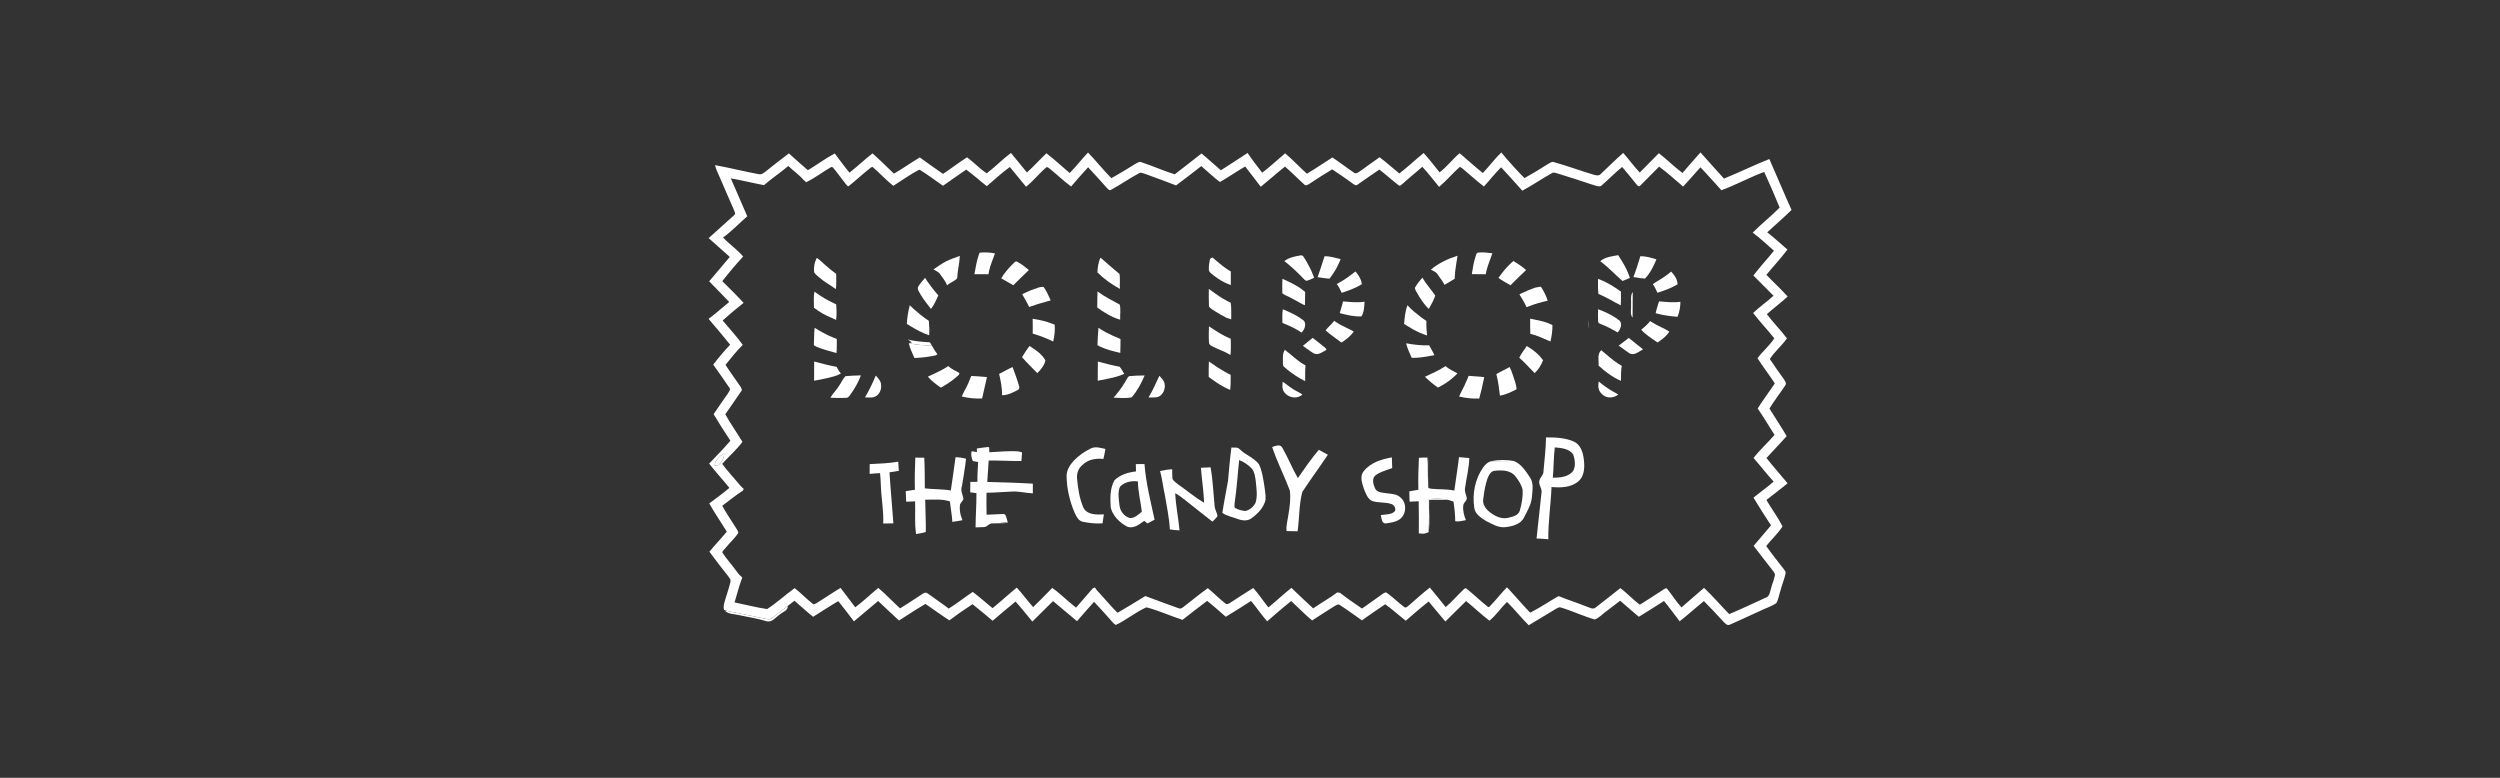 <svg width="180" height="56" viewBox="0 0 180 56" fill="none" xmlns="http://www.w3.org/2000/svg">
<rect x="0" y="0" width="180" height="56" fill="#333333" stroke="none"/>
<g clipPath="url(#clip0_470_790)">
<path d="M77.018 12.458C77.481 11.988 77.879 11.459 78.337 10.983C78.915 11.582 79.433 12.234 80.016 12.827C80.597 12.512 81.155 12.163 81.717 11.816C81.858 11.75 82.006 11.611 82.172 11.677C82.983 11.947 83.767 12.292 84.582 12.553C85.23 12.059 85.863 11.546 86.51 11.05C86.987 11.439 87.431 11.866 87.904 12.259C88.545 11.842 89.194 11.437 89.829 11.012L89.864 11.066C90.177 11.54 90.536 11.982 90.879 12.435C91.455 12.001 91.976 11.5 92.53 11.039C93.078 11.5 93.561 12.032 94.099 12.505C94.723 12.136 95.32 11.726 95.931 11.335C96.46 11.686 96.96 12.079 97.487 12.432C97.622 12.553 97.782 12.408 97.905 12.339C98.382 12.003 98.85 11.654 99.329 11.321C99.822 11.688 100.273 12.105 100.752 12.489C101.356 12.024 101.91 11.498 102.501 11.017C102.91 11.459 103.272 11.941 103.651 12.409C104.183 12.006 104.585 11.462 105.092 11.03C105.651 11.502 106.191 11.998 106.763 12.457C107.212 11.992 107.595 11.466 108.055 11.012L108.093 10.975C108.617 11.618 109.18 12.232 109.762 12.823C110.321 12.51 110.871 12.184 111.41 11.837C111.561 11.763 111.711 11.611 111.892 11.675C112.853 11.943 113.788 12.296 114.745 12.578C114.916 12.626 115.129 12.683 115.261 12.52C115.799 12.019 116.315 11.493 116.872 11.011C117.28 11.471 117.638 11.975 118.063 12.421C118.52 11.957 118.975 11.49 119.438 11.031C120.026 11.482 120.545 12.014 121.14 12.455C121.57 11.961 121.99 11.458 122.432 10.974C123.002 11.597 123.552 12.239 124.126 12.86C125.225 12.413 126.29 11.887 127.393 11.45C127.931 12.669 128.441 13.901 128.991 15.115C128.426 15.672 127.821 16.187 127.24 16.727C127.743 17.12 128.215 17.55 128.696 17.97C128.222 18.6 127.681 19.176 127.18 19.785C127.679 20.316 128.225 20.804 128.711 21.348C128.233 21.797 127.701 22.182 127.212 22.619C127.667 23.223 128.204 23.759 128.661 24.363C128.291 24.895 127.774 25.303 127.428 25.852C127.737 26.329 128.076 26.787 128.404 27.251C128.494 27.404 128.675 27.588 128.529 27.764C128.161 28.32 127.747 28.845 127.401 29.415C127.811 30.079 128.244 30.728 128.64 31.4C128.168 31.938 127.663 32.445 127.185 32.977C127.677 33.596 128.201 34.188 128.706 34.798C128.211 35.216 127.684 35.592 127.181 35.999C127.555 36.64 128.004 37.237 128.343 37.897C128.017 38.415 127.547 38.831 127.168 39.313C127.57 39.888 128.013 40.432 128.442 40.986C128.503 41.078 128.595 41.172 128.56 41.293C128.473 41.717 128.293 42.116 128.189 42.537C128.087 42.833 128.054 43.161 127.889 43.431C127.613 43.626 127.283 43.727 126.978 43.87C126.175 44.226 125.386 44.614 124.579 44.961C124.366 45.093 124.196 44.87 124.061 44.734C123.615 44.234 123.148 43.754 122.679 43.276C122.092 43.755 121.529 44.264 120.935 44.735C120.561 44.245 120.2 43.746 119.806 43.272C119.202 43.651 118.606 44.042 117.995 44.409C117.54 44.03 117.1 43.636 116.651 43.251C116.322 43.512 115.987 43.765 115.652 44.017C115.376 44.209 115.145 44.481 114.828 44.604C113.991 44.369 113.202 43.981 112.368 43.736C112.237 43.695 112.119 43.801 112.005 43.849C111.356 44.232 110.721 44.639 110.07 45.018C109.522 44.483 109.052 43.874 108.504 43.337C108.062 43.768 107.721 44.301 107.239 44.689C106.657 44.247 106.128 43.735 105.558 43.277C105.052 43.758 104.569 44.263 104.066 44.748C103.656 44.274 103.267 43.784 102.862 43.308C102.297 43.749 101.76 44.224 101.217 44.692C100.716 44.304 100.251 43.874 99.734 43.507C99.165 43.877 98.617 44.278 98.06 44.664C97.531 44.305 97.022 43.917 96.483 43.572C96.348 43.452 96.19 43.593 96.064 43.655C95.531 43.991 94.998 44.325 94.473 44.673C93.944 44.236 93.472 43.737 92.966 43.276C92.373 43.744 91.804 44.24 91.234 44.736C90.825 44.265 90.477 43.746 90.076 43.268C89.476 43.657 88.87 44.036 88.258 44.407C87.812 44.025 87.377 43.629 86.917 43.264C86.323 43.717 85.721 44.159 85.141 44.629C84.268 44.349 83.43 43.958 82.544 43.727C81.764 44.07 81.103 44.639 80.332 44.999C80.16 44.886 80.035 44.719 79.9 44.569C79.538 44.143 79.151 43.739 78.77 43.331C78.352 43.787 77.952 44.259 77.545 44.725C76.964 44.249 76.4 43.753 75.818 43.279C75.315 43.764 74.833 44.269 74.329 44.752C73.922 44.274 73.544 43.773 73.119 43.311C72.56 43.762 72.019 44.233 71.468 44.695C70.986 44.297 70.514 43.886 70.021 43.502C69.45 43.867 68.895 44.257 68.354 44.666C67.768 44.289 67.21 43.871 66.632 43.482C65.984 43.861 65.359 44.275 64.728 44.678C64.23 44.207 63.72 43.749 63.228 43.272C62.638 43.751 62.07 44.256 61.482 44.739C61.115 44.247 60.738 43.763 60.358 43.282C59.741 43.639 59.148 44.033 58.543 44.41C58.083 44.038 57.649 43.635 57.199 43.253C57.066 43.356 56.934 43.461 56.801 43.564C56.779 43.581 56.738 43.613 56.716 43.629C56.391 43.862 56.074 44.107 55.766 44.362C55.616 44.471 55.46 44.637 55.257 44.58C54.296 44.394 53.342 44.173 52.38 43.992C52.296 43.97 52.214 43.945 52.132 43.916C52.08 43.758 52.107 43.586 52.143 43.429C52.279 42.921 52.468 42.428 52.588 41.916C52.647 41.73 52.494 41.582 52.398 41.443C51.946 40.879 51.502 40.307 51.077 39.723C51.48 39.231 51.924 38.774 52.328 38.281C51.914 37.597 51.453 36.944 51.067 36.244C51.557 35.881 52.05 35.52 52.517 35.128C52.042 34.536 51.522 33.981 51.058 33.38C51.572 32.834 52.103 32.304 52.59 31.733C52.168 31.107 51.77 30.465 51.379 29.82C51.713 29.319 52.064 28.828 52.407 28.332C52.482 28.203 52.639 28.042 52.501 27.899C52.134 27.34 51.736 26.8 51.352 26.253C51.735 25.756 52.135 25.272 52.571 24.819C52.081 24.202 51.563 23.606 51.055 23.002L51.018 22.958C51.533 22.578 52.008 22.145 52.503 21.741C52.033 21.235 51.535 20.756 51.061 20.255C51.552 19.666 52.046 19.08 52.545 18.498C52.06 18.066 51.577 17.63 51.089 17.201L51.024 17.145C51.637 16.596 52.243 16.039 52.859 15.493C53.001 15.398 52.874 15.233 52.843 15.111C52.514 14.337 52.16 13.572 51.835 12.796C51.703 12.501 51.557 12.208 51.478 11.892L51.586 11.91C52.6 12.093 53.599 12.354 54.613 12.536C54.825 12.599 54.997 12.445 55.152 12.328C55.682 11.909 56.206 11.482 56.75 11.081L56.799 11.044C57.251 11.452 57.704 11.858 58.167 12.254C58.824 11.87 59.428 11.401 60.103 11.05C60.455 11.511 60.791 11.985 61.164 12.431C61.73 11.985 62.252 11.486 62.82 11.043C63.353 11.509 63.848 12.015 64.362 12.502C64.999 12.139 65.594 11.708 66.224 11.335C66.779 11.734 67.332 12.137 67.899 12.52C68.484 12.134 69.035 11.698 69.63 11.326C70.118 11.689 70.535 12.15 71.047 12.477C71.652 12.018 72.178 11.465 72.789 11.013C73.174 11.48 73.552 11.953 73.941 12.417C74.433 11.981 74.865 11.485 75.343 11.036C75.924 11.482 76.458 11.985 77.018 12.458ZM56.757 11.952C56.188 12.431 55.569 12.845 55.006 13.331C54.207 13.179 53.418 12.982 52.618 12.842C53.011 13.752 53.411 14.66 53.803 15.571C53.223 16.08 52.69 16.645 52.062 17.099C52.512 17.59 53.082 17.957 53.506 18.471C52.979 19.037 52.483 19.633 52.006 20.243C52.522 20.758 53.047 21.267 53.538 21.807C53.022 22.213 52.517 22.635 52.03 23.075C52.512 23.66 53.037 24.211 53.478 24.828C53.033 25.28 52.63 25.77 52.237 26.267C52.566 26.795 52.948 27.288 53.293 27.806C53.356 27.916 53.477 28.059 53.36 28.177C52.987 28.732 52.602 29.279 52.22 29.828C52.602 30.508 53.051 31.148 53.457 31.814C53.026 32.391 52.475 32.862 51.998 33.398C52.313 33.835 52.684 34.227 53.029 34.641C53.194 34.835 53.355 35.035 53.55 35.202C53.533 35.233 53.5 35.296 53.484 35.328C52.965 35.654 52.496 36.056 52.001 36.417C52.321 36.997 52.698 37.543 53.05 38.104C53.097 38.182 53.142 38.264 53.164 38.355C52.916 38.755 52.551 39.064 52.258 39.429C52.175 39.545 52.028 39.637 52.008 39.785C52.309 40.238 52.676 40.642 52.995 41.082C53.117 41.255 53.251 41.421 53.42 41.552L53.436 41.609C53.21 42.182 53.072 42.785 52.887 43.373C53.669 43.53 54.443 43.739 55.233 43.852C55.93 43.403 56.543 42.828 57.217 42.343C57.672 42.697 58.064 43.124 58.521 43.476C58.602 43.556 58.71 43.461 58.79 43.428C59.373 43.071 59.932 42.675 60.522 42.328C60.872 42.794 61.224 43.26 61.578 43.724C62.16 43.294 62.679 42.789 63.235 42.327C63.785 42.79 64.272 43.321 64.805 43.803C65.285 43.5 65.769 43.201 66.238 42.879C66.364 42.798 66.486 42.703 66.633 42.663C66.784 42.689 66.895 42.806 67.02 42.887C67.443 43.207 67.891 43.492 68.309 43.819C68.903 43.445 69.455 43.007 70.039 42.616C70.528 42.988 70.987 43.399 71.464 43.787C72.057 43.308 72.615 42.788 73.206 42.307C73.62 42.758 73.98 43.255 74.386 43.712C74.855 43.262 75.305 42.793 75.761 42.329C76.369 42.758 76.885 43.299 77.475 43.75C77.872 43.282 78.284 42.825 78.682 42.358C78.72 42.343 78.797 42.313 78.836 42.298C78.964 42.531 79.181 42.703 79.347 42.909C79.724 43.309 80.064 43.743 80.465 44.12C81.135 43.724 81.804 43.327 82.463 42.915C83.264 43.208 84.061 43.514 84.866 43.796C84.984 43.851 85.103 43.787 85.194 43.712C85.783 43.254 86.359 42.778 86.966 42.346C87.394 42.707 87.791 43.106 88.231 43.454C88.344 43.56 88.484 43.451 88.589 43.391C89.136 43.036 89.679 42.675 90.234 42.335C90.633 42.774 90.951 43.276 91.326 43.735C91.888 43.276 92.413 42.774 92.983 42.326C93.503 42.82 94.015 43.323 94.549 43.803C95.118 43.403 95.733 43.071 96.288 42.651C96.337 42.66 96.436 42.676 96.486 42.685C96.99 43.09 97.534 43.443 98.064 43.815C98.459 43.532 98.862 43.26 99.253 42.972C99.423 42.852 99.583 42.706 99.786 42.645C100.26 42.953 100.647 43.376 101.106 43.705C101.211 43.798 101.319 43.679 101.405 43.62C101.92 43.181 102.412 42.715 102.951 42.306C103.332 42.773 103.72 43.236 104.091 43.711C104.55 43.32 104.941 42.857 105.378 42.444C105.429 42.393 105.526 42.312 105.594 42.383C106.127 42.813 106.618 43.292 107.156 43.715L107.222 43.697C107.675 43.25 108.055 42.736 108.501 42.284C109.072 42.881 109.6 43.519 110.174 44.114C110.878 43.756 111.529 43.306 112.216 42.919C112.877 43.185 113.556 43.403 114.218 43.666C114.433 43.726 114.694 43.926 114.896 43.731C115.483 43.267 116.083 42.82 116.661 42.345C117.162 42.706 117.57 43.179 118.073 43.538C118.648 43.181 119.215 42.81 119.781 42.438C119.856 42.398 119.977 42.295 120.044 42.408C120.4 42.837 120.683 43.325 121.068 43.731C121.602 43.255 122.156 42.802 122.69 42.325C123.324 42.925 123.894 43.591 124.504 44.217C125.401 43.838 126.282 43.421 127.167 43.014C127.419 42.923 127.428 42.622 127.504 42.406C127.576 42.08 127.727 41.775 127.788 41.446C127.83 41.299 127.71 41.188 127.636 41.078C127.166 40.495 126.722 39.892 126.262 39.302C126.671 38.804 127.105 38.327 127.512 37.827C127.075 37.172 126.665 36.501 126.252 35.832C126.726 35.434 127.242 35.089 127.701 34.673C127.199 34.124 126.746 33.532 126.255 32.974C126.716 32.382 127.275 31.878 127.767 31.314C127.359 30.681 126.984 30.029 126.553 29.413C126.936 28.791 127.382 28.212 127.787 27.605C127.386 26.99 126.931 26.412 126.541 25.79C126.915 25.287 127.406 24.886 127.751 24.36C127.254 23.742 126.71 23.163 126.225 22.535C126.685 22.086 127.225 21.732 127.693 21.293C127.208 20.81 126.723 20.328 126.245 19.839C126.708 19.219 127.242 18.657 127.725 18.053C127.219 17.613 126.736 17.145 126.193 16.75C126.814 16.12 127.516 15.576 128.135 14.945C127.78 14.084 127.414 13.226 127.023 12.38C125.974 12.765 124.992 13.313 123.942 13.697C123.436 13.149 122.951 12.584 122.434 12.048C122.007 12.501 121.615 12.985 121.182 13.432C120.608 12.952 120.064 12.433 119.455 11.998C119 12.456 118.546 12.916 118.09 13.372C117.975 13.485 117.867 13.32 117.799 13.241C117.472 12.827 117.134 12.423 116.795 12.02C116.26 12.451 115.79 12.953 115.266 13.395C115.049 13.471 114.81 13.326 114.595 13.279C113.798 13.009 112.997 12.755 112.196 12.506C112.043 12.475 111.871 12.369 111.726 12.473C111.009 12.873 110.332 13.342 109.607 13.729C109.097 13.168 108.601 12.596 108.081 12.045C107.637 12.479 107.262 12.975 106.841 13.429C106.309 13.017 105.812 12.561 105.295 12.13C105.237 12.081 105.174 12.044 105.104 12.019C104.585 12.474 104.145 13.013 103.614 13.454C103.211 12.975 102.841 12.466 102.408 12.012C101.944 12.421 101.458 12.801 101.003 13.22C100.914 13.275 100.812 13.438 100.699 13.336C100.225 12.975 99.783 12.573 99.314 12.208C98.785 12.558 98.269 12.93 97.749 13.29C97.637 13.404 97.501 13.287 97.401 13.221C96.919 12.861 96.416 12.531 95.919 12.194C95.366 12.526 94.821 12.872 94.285 13.229C94.181 13.29 94.035 13.402 93.923 13.297C93.448 12.871 93.005 12.407 92.519 11.994C91.926 12.465 91.364 12.972 90.775 13.448C90.406 12.958 90.032 12.472 89.655 11.988C89.035 12.339 88.454 12.759 87.832 13.105C87.364 12.752 86.94 12.339 86.494 11.958C85.892 12.427 85.291 12.897 84.677 13.35C83.968 13.078 83.259 12.808 82.544 12.555C82.393 12.51 82.245 12.434 82.085 12.435C81.364 12.812 80.695 13.284 79.981 13.677C79.86 13.761 79.769 13.583 79.686 13.521C79.241 13.026 78.801 12.527 78.343 12.043C77.927 12.497 77.52 12.96 77.119 13.427C76.582 13.036 76.108 12.567 75.59 12.154C75.519 12.103 75.451 12.029 75.356 12.032C74.831 12.467 74.415 13.024 73.875 13.444C73.488 12.968 73.099 12.494 72.707 12.023C72.126 12.446 71.598 12.939 71.05 13.405C70.547 13.017 70.083 12.582 69.567 12.212C69.002 12.588 68.458 12.994 67.897 13.374C67.337 12.998 66.808 12.575 66.229 12.23L66.163 12.225C65.524 12.568 64.929 12.99 64.318 13.381C63.791 12.959 63.333 12.456 62.822 12.016C62.795 12.026 62.743 12.045 62.717 12.055C62.154 12.482 61.645 12.978 61.089 13.415C60.998 13.395 60.951 13.303 60.89 13.242C60.583 12.861 60.307 12.454 59.989 12.081C59.932 12.013 59.866 12.006 59.791 12.06C59.196 12.401 58.652 12.834 58.029 13.126C57.983 13.059 57.926 13.004 57.859 12.96C57.537 12.577 57.117 12.295 56.757 11.952ZM51.451 33.52C51.539 33.516 51.627 33.508 51.714 33.495C51.971 33.293 52.142 32.982 52.142 32.652C51.824 32.834 51.477 33.133 51.451 33.52Z" fill="white"/>
<path d="M70.528 18.194C70.899 18.155 71.275 18.169 71.639 18.247C71.493 18.668 71.308 19.076 71.211 19.512C71.201 19.571 71.18 19.688 71.17 19.746C70.832 19.744 70.494 19.748 70.156 19.741C70.174 19.648 70.192 19.557 70.209 19.465C70.267 19.124 70.334 18.783 70.44 18.453C70.467 18.366 70.497 18.279 70.528 18.194Z" fill="white"/>
<path d="M106.219 18.535C106.28 18.411 106.267 18.185 106.451 18.185C106.784 18.145 107.119 18.201 107.45 18.234C107.419 18.322 107.388 18.41 107.357 18.497C107.208 18.907 107.044 19.315 106.971 19.747C106.638 19.749 106.305 19.746 105.973 19.736L105.983 19.671C106.041 19.288 106.104 18.905 106.219 18.535Z" fill="white"/>
<path d="M68.119 18.816C68.436 18.657 68.776 18.553 69.105 18.422C69.088 18.964 68.936 19.496 68.916 20.039C68.719 20.254 68.407 20.346 68.187 20.546C68.087 20.239 67.862 20.002 67.686 19.739C67.575 19.569 67.373 19.501 67.211 19.396C67.509 19.196 67.801 18.983 68.119 18.816Z" fill="white"/>
<path d="M92.475 18.799C92.804 18.543 93.223 18.458 93.625 18.391C93.849 18.335 93.913 18.619 94.026 18.756C94.166 19.022 94.323 19.28 94.443 19.556C94.505 19.703 94.559 19.855 94.618 20.005C94.424 20.066 94.248 20.202 94.043 20.217C93.906 20.151 93.819 20.013 93.708 19.914C93.412 19.61 93.105 19.317 92.78 19.046C92.679 18.962 92.576 18.881 92.475 18.799Z" fill="white"/>
<path d="M95.37 18.444C95.765 18.446 96.143 18.567 96.525 18.656C96.509 18.695 96.477 18.774 96.462 18.813C96.306 19.198 96.093 19.557 95.85 19.893C95.809 19.948 95.768 20.005 95.728 20.061C95.438 20.052 95.155 19.992 94.869 19.954C94.931 19.755 95.001 19.558 95.071 19.363C95.129 19.197 95.183 19.031 95.232 18.863C95.274 18.722 95.322 18.583 95.37 18.444Z" fill="white"/>
<path d="M104.941 18.411C104.876 18.92 104.758 19.423 104.745 19.938C104.743 19.971 104.74 20.037 104.739 20.07C104.499 20.224 104.248 20.359 104.005 20.507C103.877 20.236 103.673 20.012 103.512 19.763C103.406 19.58 103.198 19.509 103.023 19.413C103.585 18.944 104.248 18.631 104.941 18.411Z" fill="white"/>
<path d="M115.217 18.809C115.575 18.498 116.064 18.454 116.511 18.37C116.53 18.401 116.569 18.463 116.588 18.494C116.846 18.9 117.1 19.314 117.267 19.767C117.288 19.827 117.331 19.948 117.352 20.009C117.173 20.083 117.001 20.17 116.818 20.231C116.28 19.765 115.796 19.23 115.217 18.809Z" fill="white"/>
<path d="M118.105 18.445C118.503 18.444 118.889 18.555 119.264 18.674C119.056 19.167 118.816 19.667 118.442 20.056C118.157 20.059 117.883 19.974 117.602 19.95C117.635 19.862 117.669 19.776 117.703 19.689C117.811 19.384 117.917 19.078 118.007 18.767C118.038 18.659 118.07 18.551 118.105 18.445Z" fill="white"/>
<path d="M58.814 18.569C58.883 18.615 58.95 18.664 59.013 18.718C59.296 18.968 59.57 19.227 59.866 19.462C59.977 19.549 60.091 19.632 60.205 19.716C60.207 20.083 60.224 20.452 60.185 20.819C59.797 20.533 59.364 20.308 59 19.989C58.867 19.868 58.713 19.762 58.617 19.606C58.577 19.25 58.639 18.882 58.814 18.569Z" fill="white"/>
<path d="M79.238 18.552C79.692 18.946 80.142 19.345 80.606 19.727C80.662 20.078 80.607 20.444 80.633 20.801C80.044 20.479 79.491 20.089 79.016 19.614C79.035 19.252 79.07 18.881 79.238 18.552Z" fill="white"/>
<path d="M87.123 18.636C87.166 18.612 87.253 18.562 87.296 18.538C87.643 18.827 87.978 19.133 88.356 19.383C88.441 19.439 88.53 19.493 88.619 19.548C88.619 19.874 88.619 20.201 88.617 20.528C88.581 20.513 88.509 20.483 88.473 20.468C88.08 20.32 87.722 20.097 87.392 19.84C87.262 19.725 87.079 19.635 87.04 19.452C87.012 19.177 87.074 18.904 87.123 18.636Z" fill="white"/>
<path d="M72.986 18.945C73.057 18.87 73.139 18.775 73.248 18.854C73.551 19.01 73.819 19.225 74.081 19.442C73.709 19.811 73.323 20.164 72.956 20.537C72.667 20.368 72.374 20.208 72.086 20.038C72.331 19.632 72.644 19.272 72.986 18.945Z" fill="white"/>
<path d="M108.827 18.912C108.861 18.881 108.929 18.82 108.963 18.79C109.282 18.988 109.6 19.192 109.881 19.444C109.84 19.483 109.757 19.561 109.715 19.601C109.452 19.856 109.181 20.104 108.927 20.369C108.871 20.425 108.815 20.481 108.759 20.538C108.467 20.365 108.163 20.213 107.891 20.01L107.947 19.931C108.203 19.561 108.495 19.216 108.827 18.912Z" fill="white"/>
<path d="M97.366 19.72C97.441 19.662 97.516 19.604 97.592 19.546C97.821 19.807 98.008 20.112 98.054 20.462C97.604 20.745 97.102 20.919 96.602 21.085C96.501 20.864 96.399 20.642 96.248 20.452C96.409 20.359 96.572 20.272 96.727 20.171C96.945 20.028 97.163 19.883 97.366 19.72Z" fill="white"/>
<path d="M120.042 19.78C120.137 19.705 120.229 19.628 120.325 19.553C120.56 19.802 120.774 20.12 120.787 20.468C120.758 20.485 120.701 20.518 120.673 20.535C120.275 20.762 119.842 20.916 119.407 21.056L119.337 21.08C119.243 20.862 119.136 20.65 119.006 20.453C119.107 20.385 119.208 20.319 119.314 20.256C119.565 20.111 119.811 19.955 120.042 19.78Z" fill="white"/>
<path d="M66.129 20.608C66.263 20.389 66.442 20.202 66.604 20.004C66.893 20.445 67.204 20.875 67.559 21.267C67.408 21.605 67.263 21.952 67.027 22.242C66.774 21.902 66.499 21.576 66.283 21.21C66.195 21.028 65.999 20.815 66.129 20.608Z" fill="white"/>
<path d="M101.871 20.728C102.005 20.453 102.222 20.231 102.409 19.991C102.678 20.449 103.04 20.842 103.339 21.279C103.232 21.619 103.046 21.928 102.875 22.24C102.834 22.2 102.751 22.12 102.71 22.08C102.447 21.777 102.224 21.441 102.029 21.09C101.968 20.974 101.883 20.862 101.871 20.728Z" fill="white"/>
<path d="M92.335 20.072L92.41 20.106C92.815 20.287 93.213 20.483 93.587 20.722C93.719 20.815 93.843 20.919 93.971 21.02C93.96 21.338 93.97 21.657 93.955 21.976C93.913 21.959 93.83 21.925 93.788 21.909C93.374 21.674 92.958 21.442 92.526 21.243C92.447 21.194 92.3 21.162 92.326 21.039C92.318 20.716 92.324 20.394 92.335 20.072Z" fill="white"/>
<path d="M115.058 20.077C115.141 20.107 115.225 20.138 115.308 20.174C115.748 20.369 116.169 20.608 116.559 20.892C116.595 20.916 116.668 20.965 116.705 20.99C116.714 21.322 116.715 21.656 116.695 21.988C116.158 21.716 115.648 21.39 115.088 21.164C115.042 20.804 115.057 20.44 115.058 20.077Z" fill="white"/>
<path d="M74.781 20.7C74.898 20.672 75.023 20.635 75.145 20.668C75.366 20.957 75.494 21.303 75.65 21.629C75.515 21.667 75.381 21.703 75.248 21.741C74.861 21.85 74.475 21.961 74.1 22.103C73.952 21.785 73.764 21.49 73.6 21.183C73.819 21.081 74.032 20.967 74.26 20.884C74.432 20.82 74.605 20.755 74.781 20.7Z" fill="white"/>
<path d="M110.522 20.712C110.66 20.676 110.803 20.662 110.945 20.642C111.15 20.957 111.324 21.291 111.434 21.651C110.965 21.752 110.504 21.888 110.057 22.061C110.022 22.075 109.951 22.104 109.916 22.119C109.768 21.796 109.581 21.494 109.396 21.192C109.431 21.175 109.501 21.143 109.535 21.126C109.856 20.97 110.185 20.83 110.522 20.712Z" fill="white"/>
<path d="M87.037 20.804C87.08 20.835 87.167 20.896 87.211 20.927C87.583 21.203 87.963 21.469 88.376 21.681C88.453 21.72 88.531 21.759 88.611 21.796C88.669 22.193 88.648 22.595 88.647 22.995C88.53 22.957 88.414 22.918 88.3 22.876C88.04 22.754 87.797 22.603 87.553 22.453C87.377 22.333 87.163 22.244 87.046 22.057C87.024 21.64 87.032 21.221 87.037 20.804Z" fill="white"/>
<path d="M58.647 20.996L58.728 21.056C59.129 21.363 59.575 21.608 60.029 21.83C60.073 21.851 60.161 21.892 60.205 21.913C60.233 22.286 60.254 22.662 60.2 23.034C59.756 22.833 59.297 22.65 58.896 22.366C58.794 22.299 58.697 22.225 58.6 22.152C58.617 21.767 58.552 21.373 58.647 20.996Z" fill="white"/>
<path d="M79.002 22.139C79.013 21.754 78.998 21.368 79.022 20.984C79.52 21.358 80.078 21.633 80.621 21.93C80.71 22.279 80.633 22.658 80.655 23.018C80.506 22.973 80.359 22.924 80.216 22.863C79.904 22.723 79.605 22.554 79.32 22.366C79.211 22.294 79.107 22.216 79.002 22.139Z" fill="white"/>
<path d="M117.437 21.984C117.466 21.663 117.358 21.299 117.558 21.018C117.561 21.636 117.549 22.255 117.546 22.874C117.344 22.623 117.459 22.277 117.437 21.984Z" fill="white"/>
<path d="M119.449 21.698L119.512 21.703C120.003 21.745 120.497 21.801 120.989 21.728C120.988 22.099 120.92 22.462 120.787 22.807C120.279 22.776 119.775 22.703 119.283 22.571L119.207 22.553C119.267 22.263 119.363 21.982 119.449 21.698Z" fill="white"/>
<path d="M96.461 22.544C96.537 22.262 96.637 21.987 96.701 21.702C97.215 21.742 97.732 21.806 98.246 21.721C98.228 22.077 98.215 22.46 98.034 22.777C97.511 22.814 96.971 22.677 96.461 22.544Z" fill="white"/>
<path d="M65.504 21.979C65.605 22.075 65.705 22.172 65.81 22.267C66.117 22.535 66.427 22.802 66.77 23.025C66.798 23.044 66.851 23.083 66.879 23.102C66.912 23.446 66.923 23.797 66.899 24.142C66.42 23.982 65.976 23.74 65.548 23.477C65.462 23.425 65.378 23.375 65.293 23.325C65.312 22.869 65.389 22.419 65.504 21.979Z" fill="white"/>
<path d="M101.094 23.326C101.136 22.871 101.171 22.407 101.337 21.977C101.642 22.321 102.009 22.602 102.373 22.882C102.479 22.96 102.589 23.033 102.7 23.107C102.698 23.309 102.695 23.512 102.712 23.713C102.724 23.86 102.738 24.007 102.749 24.155C102.398 24.043 102.061 23.893 101.738 23.717C101.523 23.587 101.314 23.448 101.094 23.326Z" fill="white"/>
<path d="M92.364 22.267C92.851 22.471 93.341 22.687 93.766 23.007C94.123 23.199 93.964 23.727 93.708 23.946C93.284 23.649 92.812 23.441 92.334 23.25C92.332 22.923 92.311 22.593 92.364 22.267Z" fill="white"/>
<path d="M115.064 22.266C115.576 22.456 116.082 22.684 116.516 23.018C116.866 23.213 116.698 23.704 116.473 23.934C116.07 23.705 115.664 23.484 115.23 23.321C115.125 23.289 115.045 23.213 115.063 23.097C115.048 22.82 115.057 22.542 115.064 22.266Z" fill="white"/>
<path d="M74.35 22.952C74.833 23.023 75.313 23.13 75.769 23.31C75.811 23.326 75.895 23.357 75.936 23.373C75.974 23.782 75.921 24.193 75.831 24.592C75.81 24.582 75.769 24.561 75.748 24.551C75.315 24.342 74.863 24.17 74.403 24.033L74.354 24.019C74.365 23.663 74.358 23.307 74.35 22.952Z" fill="white"/>
<path d="M110.171 22.946C110.588 23.03 111.012 23.098 111.411 23.246C111.534 23.294 111.654 23.351 111.775 23.405C111.783 23.804 111.724 24.2 111.632 24.588C111.156 24.385 110.688 24.152 110.181 24.035C110.176 23.672 110.166 23.309 110.171 22.946Z" fill="white"/>
<path d="M114.354 22.989C114.374 23.216 114.395 23.442 114.422 23.668C114.371 23.445 114.362 23.216 114.354 22.989Z" fill="white"/>
<path d="M95.443 23.789C95.623 23.538 95.88 23.353 96.061 23.101C96.099 23.126 96.175 23.177 96.214 23.202C96.483 23.381 96.775 23.523 97.068 23.66C97.204 23.724 97.337 23.793 97.47 23.864C97.246 24.202 96.922 24.448 96.585 24.665C96.201 24.377 95.804 24.107 95.443 23.789Z" fill="white"/>
<path d="M118.164 23.741C118.402 23.558 118.622 23.352 118.811 23.119C118.842 23.138 118.906 23.178 118.937 23.197C119.336 23.457 119.791 23.615 120.19 23.873C119.988 24.214 119.662 24.441 119.343 24.66C118.932 24.378 118.506 24.109 118.164 23.741Z" fill="white"/>
<path d="M87.046 23.495L87.129 23.55C87.582 23.851 88.041 24.153 88.545 24.364L88.615 24.394C88.622 24.782 88.633 25.172 88.596 25.559C88.176 25.299 87.699 25.158 87.266 24.926C87.164 24.868 87.051 24.802 87.049 24.67C87.02 24.279 87.031 23.886 87.046 23.495Z" fill="white"/>
<path d="M58.655 23.602C59.069 23.86 59.494 24.101 59.947 24.284C60.047 24.324 60.148 24.362 60.249 24.402C60.246 24.741 60.26 25.082 60.226 25.421C59.753 25.291 59.28 25.158 58.821 24.986C58.745 24.942 58.67 24.897 58.598 24.852C58.622 24.435 58.603 24.017 58.655 23.602Z" fill="white"/>
<path d="M79.092 23.599C79.407 23.831 79.759 24.002 80.113 24.166C80.299 24.25 80.488 24.328 80.676 24.41C80.669 24.742 80.678 25.076 80.661 25.408C80.18 25.295 79.692 25.182 79.243 24.972C79.168 24.933 79.093 24.893 79.019 24.854C79.025 24.434 79.056 24.017 79.092 23.599Z" fill="white"/>
<path d="M93.805 24.898C94.04 24.707 94.283 24.524 94.512 24.324C94.799 24.543 95.08 24.77 95.362 24.995C95.422 25.049 95.51 25.096 95.496 25.193C95.21 25.34 94.87 25.638 94.546 25.417C94.288 25.259 94.053 25.069 93.805 24.898Z" fill="white"/>
<path d="M116.543 24.888C116.784 24.7 117.031 24.518 117.272 24.331C117.616 24.601 117.951 24.885 118.3 25.151C117.999 25.307 117.642 25.651 117.297 25.42C117.037 25.255 116.803 25.053 116.543 24.888Z" fill="white"/>
<path d="M65.371 24.448C65.888 24.58 66.422 24.611 66.953 24.649C66.997 24.72 67.041 24.791 67.086 24.864C66.53 24.886 65.977 24.817 65.43 24.712C65.506 24.691 65.581 24.67 65.656 24.65C65.561 24.582 65.466 24.514 65.371 24.448Z" fill="white"/>
<path d="M65.43 24.712C65.976 24.817 66.529 24.886 67.085 24.864C67.203 25.091 67.34 25.308 67.495 25.511C67.462 25.53 67.397 25.569 67.365 25.588C66.862 25.693 66.352 25.761 65.837 25.774C65.685 25.426 65.517 25.083 65.43 24.712Z" fill="white"/>
<path d="M101.24 24.718C101.792 24.813 102.348 24.891 102.909 24.863C103.016 25.107 103.179 25.323 103.274 25.573L103.175 25.59C102.668 25.683 102.158 25.786 101.641 25.759C101.484 25.421 101.332 25.079 101.24 24.718Z" fill="white"/>
<path d="M73.586 25.715C73.758 25.441 73.926 25.164 74.128 24.912C74.56 25.187 75.017 25.487 75.269 25.947C75.193 26.313 74.947 26.611 74.684 26.865L74.635 26.814C74.287 26.445 73.913 26.102 73.586 25.715Z" fill="white"/>
<path d="M109.387 25.755C109.526 25.451 109.749 25.197 109.924 24.914C110.379 25.174 110.794 25.505 111.099 25.936C110.97 26.287 110.769 26.609 110.496 26.866C110.454 26.822 110.369 26.734 110.327 26.69C110.011 26.38 109.724 26.042 109.387 25.755Z" fill="white"/>
<path d="M92.37 26.105C92.374 25.796 92.326 25.459 92.51 25.189C92.951 25.516 93.341 25.914 93.812 26.202C93.858 26.227 93.949 26.279 93.995 26.304C93.962 26.683 93.975 27.064 93.972 27.444C93.848 27.379 93.724 27.313 93.603 27.245C93.187 27.008 92.803 26.721 92.445 26.407C92.35 26.336 92.382 26.203 92.37 26.105Z" fill="white"/>
<path d="M115.29 25.214C115.698 25.55 116.087 25.914 116.532 26.2C116.609 26.247 116.687 26.294 116.768 26.34C116.702 26.696 116.713 27.059 116.711 27.42C116.654 27.395 116.539 27.342 116.481 27.316C116.122 27.141 115.798 26.905 115.487 26.659C115.351 26.551 115.224 26.436 115.095 26.322C115.132 25.952 114.975 25.5 115.29 25.214Z" fill="white"/>
<path d="M58.621 26.03C59.158 26.173 59.697 26.313 60.244 26.417C60.319 26.591 60.428 26.747 60.543 26.898C60.398 26.962 60.256 27.033 60.106 27.082C59.747 27.189 59.379 27.265 59.012 27.338C58.88 27.364 58.747 27.389 58.615 27.411C58.615 26.951 58.614 26.49 58.621 26.03Z" fill="white"/>
<path d="M79.045 26.032L79.124 26.053C79.615 26.183 80.106 26.311 80.605 26.404C80.756 26.54 80.821 26.756 80.953 26.915C80.844 26.958 80.737 27.004 80.626 27.044C80.191 27.193 79.737 27.272 79.287 27.364C79.225 27.375 79.1 27.399 79.037 27.411C79.037 26.951 79.039 26.491 79.045 26.032Z" fill="white"/>
<path d="M87.04 26.024C87.079 26.051 87.154 26.103 87.192 26.128C87.497 26.35 87.812 26.558 88.143 26.741C88.293 26.831 88.449 26.912 88.608 26.989C88.613 27.35 88.612 27.712 88.572 28.071C88.009 27.848 87.511 27.497 87.027 27.14C87.025 26.768 87.021 26.396 87.04 26.024Z" fill="white"/>
<path d="M67.98 26.542C68.082 26.483 68.183 26.419 68.284 26.355C68.501 26.59 68.812 26.689 69.077 26.857C69.07 26.887 69.055 26.949 69.048 26.979C68.767 27.243 68.459 27.478 68.132 27.682C68.003 27.761 67.872 27.837 67.742 27.913C67.41 27.674 67.067 27.44 66.807 27.12C67.198 26.929 67.602 26.761 67.98 26.542Z" fill="white"/>
<path d="M104.031 26.389L104.076 26.361C104.328 26.59 104.65 26.712 104.938 26.886C104.582 27.248 104.18 27.569 103.728 27.804C103.678 27.83 103.58 27.881 103.532 27.906C103.197 27.674 102.887 27.411 102.596 27.127C103.079 26.892 103.581 26.689 104.031 26.389Z" fill="white"/>
<path d="M71.938 26.923C72.26 26.758 72.575 26.575 72.907 26.428L72.938 26.519C73.088 26.925 73.241 27.331 73.358 27.749C73.402 27.866 73.421 28.019 73.281 28.078C72.928 28.26 72.556 28.46 72.149 28.458C72.16 27.938 72.05 27.428 71.938 26.923Z" fill="white"/>
<path d="M107.736 26.938C108.043 26.746 108.381 26.61 108.692 26.425C108.734 26.514 108.776 26.602 108.816 26.693C108.918 26.969 109.01 27.248 109.098 27.528C109.151 27.689 109.18 27.856 109.197 28.025C108.816 28.223 108.423 28.416 107.994 28.487C107.939 28.025 107.885 27.56 107.778 27.107C107.767 27.065 107.747 26.981 107.736 26.938Z" fill="white"/>
<path d="M60.874 27.083C61.243 27.051 61.614 27.038 61.985 27.026C61.8 27.531 61.527 27.999 61.212 28.432C61.14 28.526 61.066 28.644 60.933 28.646C60.55 28.66 60.167 28.653 59.785 28.637C59.968 28.313 60.251 28.062 60.437 27.74C60.586 27.523 60.689 27.273 60.874 27.083Z" fill="white"/>
<path d="M62.279 28.613C62.575 28.108 62.832 27.581 63.055 27.04C63.215 27.232 63.43 27.42 63.434 27.691C63.497 28.068 63.277 28.511 62.886 28.601C62.686 28.638 62.481 28.615 62.279 28.613Z" fill="white"/>
<path d="M69.934 27.068C70.31 27.087 70.686 27.113 71.06 27.149C71.053 27.181 71.039 27.246 71.032 27.278C70.945 27.679 70.855 28.08 70.759 28.48C70.748 28.532 70.725 28.638 70.713 28.69C70.219 28.713 69.725 28.666 69.246 28.546C69.307 28.41 69.369 28.274 69.44 28.144C69.638 27.8 69.791 27.435 69.934 27.068Z" fill="white"/>
<path d="M81.3 27.082C81.67 27.049 82.042 27.033 82.414 27.034C82.175 27.596 81.885 28.146 81.481 28.607C81.055 28.696 80.611 28.642 80.18 28.632L80.234 28.566C80.504 28.246 80.767 27.918 80.976 27.554C81.086 27.401 81.144 27.19 81.3 27.082Z" fill="white"/>
<path d="M105.742 27.061C106.114 27.101 106.491 27.1 106.863 27.153C106.762 27.672 106.646 28.188 106.504 28.697C106.016 28.709 105.529 28.67 105.055 28.547C105.103 28.44 105.153 28.335 105.205 28.23C105.361 27.925 105.515 27.619 105.644 27.303C105.677 27.222 105.709 27.141 105.742 27.061Z" fill="white"/>
<path d="M82.691 28.619C82.996 28.121 83.229 27.585 83.473 27.057C83.624 27.224 83.809 27.39 83.849 27.624C83.933 27.998 83.737 28.438 83.374 28.583C83.151 28.636 82.919 28.609 82.691 28.619Z" fill="white"/>
<path d="M92.353 27.481C92.533 27.603 92.703 27.737 92.878 27.865C93.074 28.008 93.281 28.138 93.502 28.241C93.594 28.291 93.685 28.345 93.776 28.403C93.361 28.792 92.642 28.62 92.397 28.123C92.302 27.921 92.339 27.695 92.353 27.481Z" fill="white"/>
<path d="M115.299 28.328C115.056 28.108 115.057 27.762 115.106 27.464C115.247 27.578 115.386 27.697 115.535 27.802C115.598 27.846 115.663 27.892 115.729 27.935C115.979 28.111 116.256 28.244 116.518 28.405C116.169 28.701 115.594 28.697 115.299 28.328Z" fill="white"/>
<path d="M111.313 31.494C111.975 31.486 112.659 31.517 113.278 31.775C113.76 31.968 113.962 32.508 114.023 32.986C114.102 33.552 114.118 34.242 113.646 34.652C113.118 35.108 112.368 35.125 111.709 35.064C111.662 36.32 111.463 37.569 111.478 38.827C111.223 38.805 110.968 38.783 110.712 38.774L110.631 38.771C110.747 37.684 110.871 36.599 110.985 35.512C111.065 35.185 110.75 34.919 110.836 34.596C110.898 34.359 111.136 34.198 111.13 33.937C111.198 33.123 111.303 32.311 111.313 31.494ZM111.803 34.398C112.321 34.396 112.951 34.344 113.279 33.885C113.459 33.525 113.398 33.084 113.269 32.718C112.982 32.294 112.409 32.257 111.946 32.211C111.856 32.936 111.87 33.669 111.803 34.398Z" fill="white"/>
<path d="M91.596 32.184C91.82 32.113 92.174 31.953 92.322 32.229C92.735 32.94 93.035 33.712 93.446 34.424C93.928 33.73 94.407 33.028 94.957 32.385C95.173 32.504 95.39 32.621 95.606 32.741C95.008 33.644 94.359 34.513 93.767 35.419C93.525 36.34 93.558 37.311 93.428 38.251C93.164 38.249 92.899 38.246 92.635 38.237C92.583 37.836 92.717 37.445 92.766 37.051C92.866 36.481 92.941 35.892 92.868 35.315C92.472 34.261 91.947 33.255 91.596 32.184Z" fill="white"/>
<path d="M70.334 32.292C70.605 32.253 70.875 32.208 71.148 32.185L71.219 32.208C71.22 32.325 71.227 32.444 71.234 32.564C71.936 32.532 72.64 32.444 73.344 32.504C73.404 32.521 73.526 32.554 73.587 32.571C73.572 32.778 73.558 32.986 73.543 33.194C72.757 33.2 71.973 33.149 71.187 33.158C71.159 33.672 71.107 34.185 71.082 34.7C72.177 34.728 73.272 34.758 74.365 34.825C74.367 35.056 74.368 35.287 74.364 35.519C73.867 35.504 73.381 35.365 72.883 35.392C72.266 35.411 71.652 35.475 71.034 35.478C71.032 35.499 71.029 35.542 71.028 35.563C71.011 36.062 71.033 36.561 71.034 37.061C71.446 37.047 71.859 37.02 72.271 37.005C72.45 37.051 72.445 37.282 72.512 37.422C72.523 37.473 72.546 37.576 72.558 37.628C72.356 37.632 72.156 37.607 71.954 37.616C72.11 37.635 72.268 37.643 72.425 37.666C72.102 37.667 71.778 37.672 71.455 37.685C71.206 37.662 71.077 37.959 70.831 37.95C70.634 37.964 70.437 37.962 70.241 37.972C70.244 37.149 70.311 36.328 70.304 35.505C70.155 35.484 70.005 35.466 69.856 35.447C69.858 35.196 69.86 34.945 69.863 34.695C70.034 34.691 70.205 34.705 70.376 34.688C70.376 34.482 70.373 34.276 70.383 34.071C70.399 33.802 70.413 33.533 70.424 33.265C70.297 33.242 70.171 33.219 70.046 33.195C69.954 32.972 69.882 32.72 69.968 32.484C70.092 32.508 70.217 32.532 70.342 32.556C70.339 32.467 70.337 32.379 70.334 32.292Z" fill="white"/>
<path d="M78.523 32.296C78.861 32.122 79.244 32.249 79.591 32.325C79.553 32.567 79.497 32.805 79.444 33.046C78.917 32.983 78.343 33.077 77.953 33.464C77.662 33.683 77.524 34.05 77.544 34.407C77.605 35.143 77.717 35.887 78.012 36.569C78.298 37.09 78.969 37.059 79.479 37.035C79.444 37.249 79.411 37.465 79.383 37.681C78.905 37.712 78.424 37.665 77.956 37.567C77.64 37.494 77.488 37.171 77.367 36.903C77.023 36.09 76.813 35.214 76.797 34.331C76.769 33.878 77.032 33.473 77.326 33.153C77.671 32.801 78.079 32.51 78.523 32.296Z" fill="white"/>
<path d="M88.662 32.222C88.865 32.247 89.123 32.168 89.268 32.355C89.684 32.764 90.287 32.952 90.644 33.426C90.853 33.857 90.925 34.338 91.006 34.807C91.061 35.2 91.144 35.597 91.119 35.996C90.986 36.551 90.56 36.986 90.112 37.312C89.831 37.53 89.446 37.491 89.132 37.374C88.758 37.221 88.342 37.17 88.008 36.928C88.126 36.154 88.284 35.386 88.417 34.614C88.488 33.816 88.557 33.016 88.662 32.222ZM89.221 33.125C89.11 34.126 89.053 35.134 88.905 36.132C88.902 36.275 88.841 36.44 88.917 36.572C89.144 36.697 89.4 36.767 89.659 36.792C89.982 36.724 90.269 36.483 90.405 36.184C90.56 35.665 90.457 35.116 90.408 34.589C90.365 34.306 90.328 33.999 90.153 33.763C89.894 33.486 89.576 33.261 89.221 33.125Z" fill="white"/>
<path d="M51.451 33.52C51.477 33.134 51.824 32.834 52.141 32.652C52.142 32.982 51.97 33.293 51.714 33.495C51.627 33.508 51.539 33.516 51.451 33.52Z" fill="white"/>
<path d="M68.799 32.921C69.054 32.922 69.306 32.965 69.554 33.022C69.537 33.173 69.522 33.325 69.501 33.476C69.458 33.73 69.418 33.985 69.385 34.242C69.351 34.487 69.309 34.732 69.264 34.975C69.138 35.296 69.305 35.6 69.373 35.909C69.323 36.07 69.175 36.178 69.117 36.335C69.073 36.689 69.129 37.049 69.268 37.376L69.296 37.454C69.241 37.465 69.132 37.484 69.077 37.495C68.908 37.522 68.739 37.55 68.569 37.577C68.545 37.084 68.441 36.599 68.398 36.108C67.825 35.901 67.21 35.988 66.615 35.976C66.623 36.752 66.67 37.528 66.658 38.305C66.429 38.368 66.195 38.418 65.96 38.451C65.831 37.672 65.92 36.88 65.888 36.095C65.674 36.104 65.46 36.114 65.247 36.125C65.23 35.871 65.219 35.618 65.211 35.365C65.432 35.33 65.653 35.299 65.873 35.26C65.851 34.489 65.869 33.718 65.903 32.948C66.117 32.948 66.332 32.95 66.545 32.954C66.591 33.69 66.578 34.428 66.587 35.164C67.21 35.236 67.841 35.206 68.459 35.314C68.587 34.519 68.683 33.718 68.799 32.921Z" fill="white"/>
<path d="M105.048 32.914C105.294 32.933 105.54 32.957 105.787 32.978C105.775 33.703 105.581 34.408 105.485 35.124C105.434 35.358 105.543 35.578 105.596 35.799C105.683 36.038 105.36 36.169 105.355 36.396C105.316 36.759 105.408 37.117 105.545 37.451C105.292 37.495 105.034 37.576 104.776 37.525C104.775 37.051 104.722 36.581 104.65 36.114C104.515 36.069 104.381 36.023 104.244 35.99C103.78 35.859 103.295 35.908 102.823 35.938C102.821 36.732 102.794 37.528 102.86 38.32C102.753 38.355 102.646 38.393 102.54 38.427C102.41 38.427 102.282 38.417 102.154 38.403C102.157 37.632 102.165 36.861 102.145 36.091C101.926 36.1 101.709 36.11 101.491 36.121C101.485 35.873 101.476 35.625 101.469 35.377C101.686 35.337 101.906 35.303 102.125 35.262C102.094 34.495 102.135 33.728 102.161 32.961C102.365 32.945 102.57 32.944 102.776 32.944C102.751 33.511 102.748 34.079 102.761 34.648C102.782 34.092 102.737 33.532 102.824 32.979C102.823 33.076 102.824 33.172 102.824 33.27C102.819 33.861 102.814 34.453 102.835 35.044C102.812 35.199 103.021 35.169 103.117 35.196C103.647 35.248 104.186 35.206 104.711 35.321C104.815 34.518 104.957 33.719 105.048 32.914Z" fill="white"/>
<path d="M98.195 33.918C98.678 33.303 99.474 33.063 100.214 32.932C100.224 33.189 100.233 33.447 100.239 33.705C99.832 33.849 99.401 33.958 99.048 34.213C98.761 34.429 98.865 34.853 98.99 35.133C99.106 35.446 99.475 35.462 99.756 35.504C100.14 35.562 100.595 35.541 100.877 35.86C101.311 36.257 101.255 37.04 100.783 37.384C100.494 37.597 100.123 37.629 99.78 37.688C99.46 37.7 99.483 37.302 99.417 37.085C99.547 37.069 99.68 37.055 99.813 37.041C100.042 37.019 100.304 36.974 100.45 36.774C100.5 36.579 100.382 36.359 100.193 36.294C99.734 36.129 99.224 36.231 98.767 36.06C98.455 35.894 98.338 35.525 98.207 35.219C98.078 34.807 97.874 34.294 98.195 33.918Z" fill="white"/>
<path d="M107.373 33.206C107.905 33.092 108.462 33.098 108.996 33.191C108.456 33.202 107.914 33.204 107.373 33.206Z" fill="white"/>
<path d="M106.79 33.651C106.932 33.447 107.124 33.262 107.374 33.206C107.915 33.204 108.456 33.202 108.997 33.191C109.525 33.4 109.841 33.902 110.144 34.353C110.434 34.751 110.342 35.274 110.304 35.731C110.274 36.28 109.985 36.759 109.741 37.235C109.517 37.737 108.919 37.892 108.422 37.951C107.897 38.03 107.435 37.726 106.987 37.506C106.626 37.278 106.189 37.005 106.144 36.537C106 35.541 106.203 34.478 106.79 33.651ZM107.581 33.9C107.313 33.949 107.192 34.227 107.1 34.45C106.934 34.922 106.858 35.422 106.795 35.917C106.728 36.273 106.936 36.602 107.2 36.82C107.581 37.134 108.069 37.404 108.579 37.285C108.896 37.203 109.331 37.127 109.428 36.756C109.564 36.279 109.657 35.777 109.631 35.278C109.553 34.906 109.331 34.58 109.101 34.283C108.741 33.836 108.099 33.84 107.581 33.9Z" fill="white"/>
<path d="M62.618 33.416C63.304 33.381 63.994 33.361 64.673 33.241C64.687 33.46 64.701 33.68 64.715 33.899C64.492 33.939 64.267 33.976 64.043 34.008C64.119 35.234 64.236 36.457 64.325 37.681C64.108 37.685 63.892 37.685 63.675 37.691L63.59 37.693C63.634 36.782 63.454 35.879 63.422 34.97C63.413 34.667 63.395 34.366 63.364 34.066C63.113 34.072 62.863 34.098 62.613 34.12C62.614 33.886 62.617 33.65 62.618 33.416Z" fill="white"/>
<path d="M81.778 33.416C81.986 33.415 82.194 33.41 82.403 33.412C82.505 34.77 82.845 36.091 83.13 37.418C82.957 37.508 82.784 37.595 82.613 37.688C82.536 37.626 82.461 37.565 82.386 37.505C82.028 37.748 81.614 38.101 81.153 37.917C80.615 37.63 80.126 37.152 79.972 36.548C79.931 35.888 79.907 35.163 80.246 34.572C80.654 34.177 81.24 34.004 81.793 33.942C81.789 33.767 81.782 33.591 81.778 33.416ZM80.642 35.041C80.459 35.456 80.555 35.936 80.602 36.374C80.638 36.8 80.948 37.193 81.364 37.304C81.704 37.301 81.971 37.05 82.213 36.839C82.125 36.114 81.94 35.4 81.928 34.667C81.48 34.592 80.963 34.707 80.642 35.041Z" fill="white"/>
<path d="M86.466 33.681C86.698 33.669 86.93 33.658 87.162 33.646C87.329 34.578 87.364 35.529 87.454 36.472C87.482 36.712 87.63 36.919 87.662 37.158C87.558 37.307 87.423 37.431 87.295 37.56C86.649 37.048 85.997 36.544 85.355 36.027C85.119 35.84 84.882 35.653 84.617 35.509C84.651 36.407 84.848 37.29 84.926 38.185C84.692 38.179 84.459 38.158 84.229 38.115C84.187 37.275 84.002 36.455 83.867 35.628C83.738 35.059 83.681 34.475 83.525 33.912C83.814 33.853 84.104 33.799 84.399 33.789C84.404 34.022 84.392 34.256 84.417 34.489C84.529 34.671 84.717 34.786 84.882 34.917C85.488 35.341 86.054 35.824 86.695 36.199C86.667 35.356 86.528 34.522 86.466 33.681Z" fill="white"/>
<path d="M102.824 35.938C103.296 35.908 103.78 35.858 104.244 35.99C103.795 35.972 103.346 35.993 102.898 35.989C102.867 36.766 102.975 37.547 102.861 38.32C102.795 37.528 102.821 36.732 102.824 35.938Z" fill="white"/>
<path d="M55.766 44.362C56.075 44.107 56.391 43.862 56.717 43.629C56.748 43.958 56.379 44.046 56.176 44.22C55.857 44.423 55.594 44.859 55.157 44.72C54.519 44.522 53.856 44.433 53.206 44.287C52.867 44.202 52.468 44.233 52.197 43.977C52.243 43.981 52.335 43.988 52.381 43.992C53.343 44.173 54.296 44.394 55.257 44.58C55.461 44.637 55.616 44.471 55.766 44.362Z" fill="white"/>
</g>
<defs>
<clipPath id="clip0_470_790">
<rect width="78" height="34.073" fill="white" transform="translate(51 10.963)"/>
</clipPath>
</defs>
</svg>
